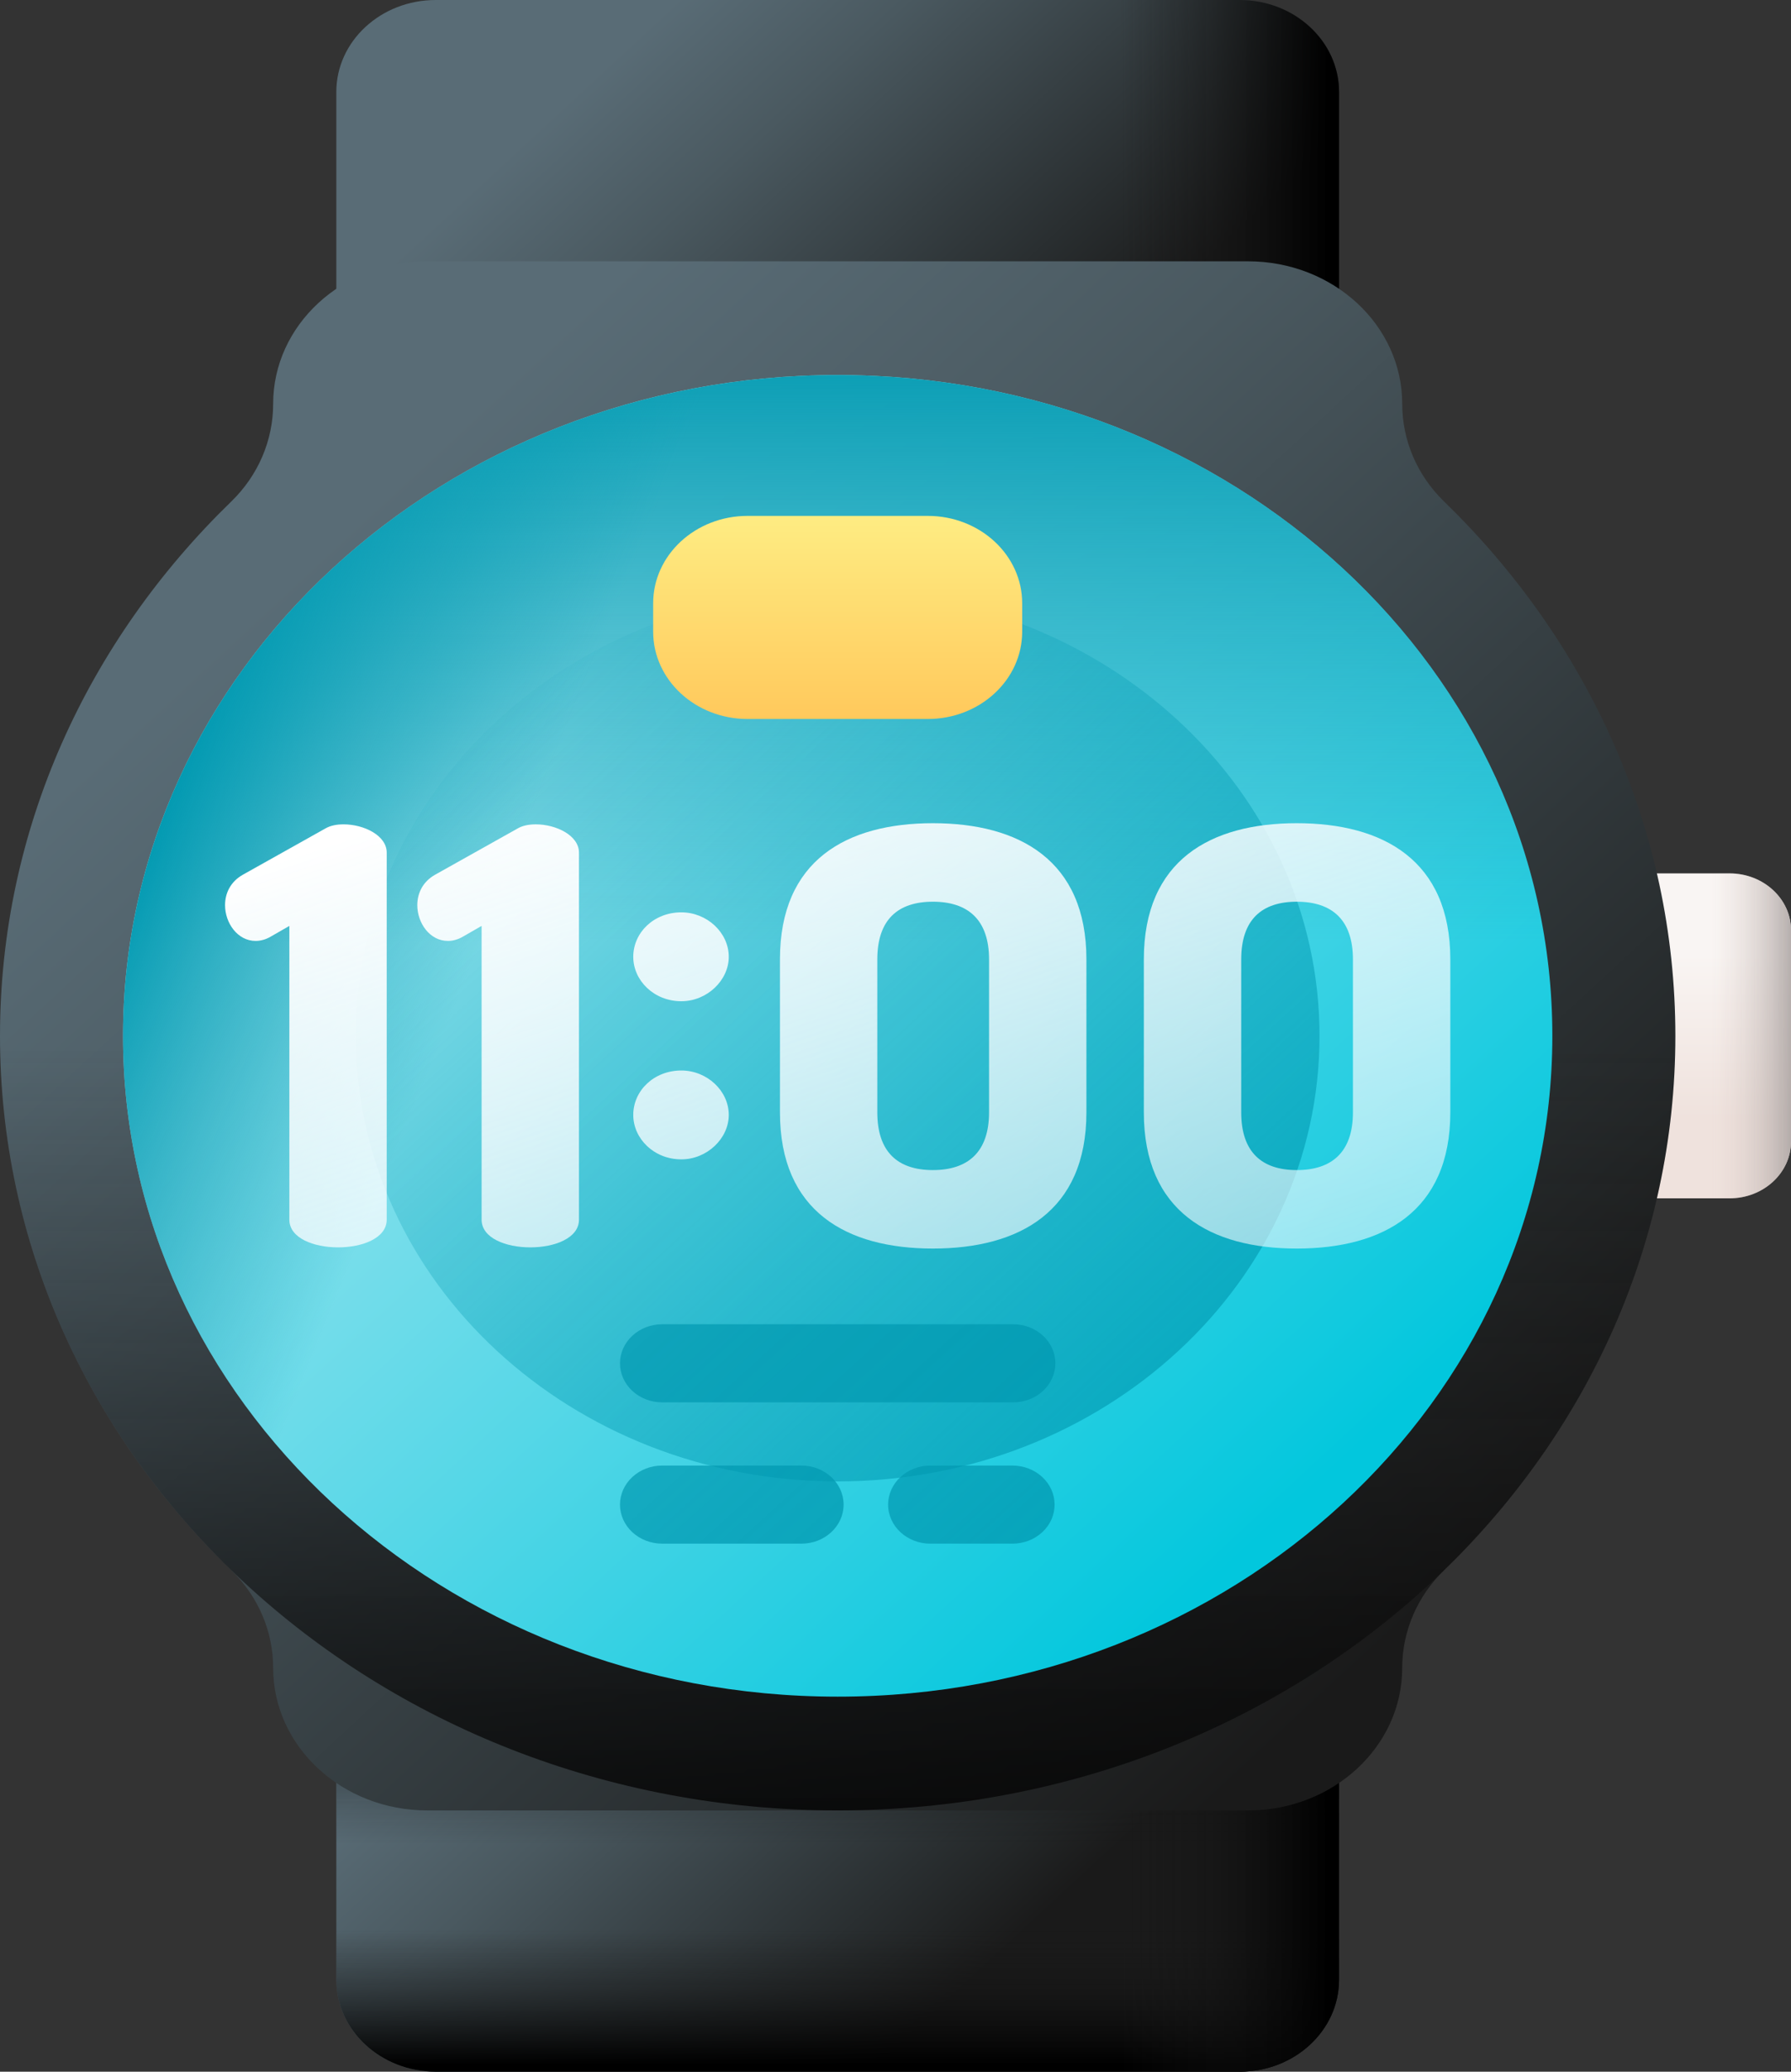<svg width="64" height="74" viewBox="0 0 64 74" fill="none" xmlns="http://www.w3.org/2000/svg">
<rect x="0" y="0" width="64" height="74" fill="#333333" stroke="none"/>
<path d="M44.295 20.35H15.572C13.609 20.35 12.018 18.879 12.018 17.064V3.285C12.018 1.471 13.609 0 15.572 0H44.295C46.258 0 47.85 1.471 47.85 3.285V17.064C47.85 18.879 46.258 20.35 44.295 20.35Z" fill="url(#paint0_linear_17_127)"/>
<path d="M12.018 6.673V17.063C12.018 18.878 13.609 20.349 15.572 20.349H44.295C46.258 20.349 47.85 18.878 47.85 17.063V6.673H12.018Z" fill="url(#paint1_linear_17_127)"/>
<path d="M26.814 20.35H44.295C46.259 20.35 47.85 18.879 47.85 17.064V3.285C47.85 1.471 46.259 0 44.295 0H26.814V20.35Z" fill="url(#paint2_linear_17_127)"/>
<path d="M44.295 74H15.572C13.609 74 12.018 72.529 12.018 70.715V56.936C12.018 55.121 13.609 53.65 15.572 53.65H44.295C46.258 53.65 47.85 55.121 47.85 56.936V70.715C47.85 72.529 46.258 74 44.295 74Z" fill="url(#paint3_linear_17_127)"/>
<path d="M12.018 60.324V70.714C12.018 72.528 13.609 73.999 15.572 73.999H44.295C46.258 73.999 47.85 72.528 47.85 70.714V60.324H12.018Z" fill="url(#paint4_linear_17_127)"/>
<path d="M12.018 58.33V70.715C12.018 72.529 13.609 74 15.572 74H44.295C46.258 74 47.85 72.529 47.85 70.715V58.33H12.018Z" fill="url(#paint5_linear_17_127)"/>
<path d="M26.814 74H44.295C46.259 74 47.85 72.529 47.85 70.715V56.936C47.85 55.121 46.259 53.65 44.295 53.65H26.814V74Z" fill="url(#paint6_linear_17_127)"/>
<path d="M61.802 42.804H58.505C57.292 42.804 56.308 41.895 56.308 40.773V33.228C56.308 32.106 57.292 31.196 58.505 31.196H61.802C63.016 31.196 64 32.106 64 33.228V40.773C64 41.895 63.016 42.804 61.802 42.804Z" fill="url(#paint7_linear_17_127)"/>
<path d="M61.802 42.804H58.505C57.292 42.804 56.308 41.895 56.308 40.773V33.228C56.308 32.106 57.292 31.196 58.505 31.196H61.802C63.016 31.196 64 32.106 64 33.228V40.773C64 41.895 63.016 42.804 61.802 42.804Z" fill="url(#paint8_linear_17_127)"/>
<path d="M59.868 37C59.868 29.601 56.724 22.88 51.605 17.915C50.636 16.976 50.107 15.723 50.107 14.425C50.107 11.613 47.64 9.334 44.598 9.334H15.27C12.228 9.334 9.761 11.613 9.761 14.425C9.761 15.723 9.231 16.976 8.263 17.915C3.143 22.88 0 29.601 0 37C0 44.4 3.143 51.121 8.263 56.085C9.231 57.024 9.761 58.278 9.761 59.575C9.761 62.387 12.228 64.667 15.27 64.667H44.598C47.64 64.667 50.107 62.387 50.107 59.575C50.107 58.278 50.636 57.024 51.605 56.085C56.724 51.121 59.868 44.4 59.868 37Z" fill="url(#paint9_linear_17_127)"/>
<path d="M0 36.999C0 52.279 13.402 64.666 29.934 64.666C46.466 64.666 59.868 52.279 59.868 36.999C59.868 33.69 59.237 30.517 58.084 27.576H1.784C0.631 30.517 0 33.69 0 36.999Z" fill="url(#paint10_linear_17_127)"/>
<path d="M29.934 60.603C44.038 60.603 55.472 50.035 55.472 36.999C55.472 23.962 44.038 13.395 29.934 13.395C15.829 13.395 4.396 23.962 4.396 36.999C4.396 50.035 15.829 60.603 29.934 60.603Z" fill="url(#paint11_linear_17_127)"/>
<path d="M29.934 60.603C44.038 60.603 55.472 50.035 55.472 36.999C55.472 23.962 44.038 13.395 29.934 13.395C15.829 13.395 4.396 23.962 4.396 36.999C4.396 50.035 15.829 60.603 29.934 60.603Z" fill="url(#paint12_linear_17_127)"/>
<path d="M29.934 60.603C44.038 60.603 55.472 50.035 55.472 36.999C55.472 23.962 44.038 13.395 29.934 13.395C15.829 13.395 4.396 23.962 4.396 36.999C4.396 50.035 15.829 60.603 29.934 60.603Z" fill="url(#paint13_linear_17_127)"/>
<path d="M29.934 52.914C39.443 52.914 47.152 45.789 47.152 36.999C47.152 28.21 39.443 21.085 29.934 21.085C20.425 21.085 12.716 28.21 12.716 36.999C12.716 45.789 20.425 52.914 29.934 52.914Z" fill="url(#paint14_linear_17_127)"/>
<path d="M33.152 25.682H26.715C24.852 25.682 23.34 24.286 23.34 22.563V21.547C23.34 19.824 24.852 18.427 26.715 18.427H33.152C35.016 18.427 36.527 19.824 36.527 21.547V22.563C36.527 24.286 35.016 25.682 33.152 25.682Z" fill="url(#paint15_linear_17_127)"/>
<path d="M23.665 50.091H36.203C36.603 50.091 36.987 49.944 37.271 49.683C37.554 49.421 37.713 49.066 37.713 48.696C37.713 47.926 37.037 47.301 36.203 47.301H23.665C23.264 47.301 22.88 47.448 22.597 47.71C22.314 47.971 22.155 48.326 22.155 48.696C22.155 49.066 22.314 49.421 22.597 49.683C22.88 49.944 23.264 50.091 23.665 50.091Z" fill="url(#paint16_linear_17_127)"/>
<path d="M28.636 52.348H23.665C23.264 52.348 22.88 52.495 22.597 52.757C22.314 53.018 22.155 53.373 22.155 53.743C22.155 54.113 22.314 54.468 22.597 54.73C22.88 54.991 23.264 55.138 23.665 55.138H28.636C29.47 55.138 30.145 54.514 30.145 53.743C30.146 52.973 29.47 52.348 28.636 52.348Z" fill="url(#paint17_linear_17_127)"/>
<path d="M36.176 52.348H33.246C32.845 52.348 32.462 52.495 32.178 52.757C31.895 53.018 31.736 53.373 31.736 53.743C31.736 54.514 32.412 55.138 33.246 55.138H36.176C36.374 55.138 36.571 55.102 36.754 55.032C36.937 54.962 37.103 54.859 37.243 54.73C37.384 54.6 37.495 54.446 37.571 54.277C37.647 54.108 37.685 53.926 37.685 53.743C37.685 53.56 37.647 53.379 37.571 53.209C37.495 53.04 37.384 52.886 37.243 52.757C37.103 52.627 36.937 52.524 36.754 52.454C36.571 52.384 36.374 52.348 36.176 52.348Z" fill="url(#paint18_linear_17_127)"/>
<path d="M10.34 33.073L9.693 33.444C9.492 33.568 9.291 33.609 9.135 33.609C8.489 33.609 8.042 32.97 8.042 32.331C8.042 31.898 8.243 31.485 8.689 31.238L11.633 29.589C11.812 29.486 12.035 29.445 12.28 29.445C12.994 29.445 13.819 29.836 13.819 30.455V43.566C13.819 44.225 12.95 44.555 12.08 44.555C11.21 44.555 10.34 44.225 10.34 43.566V33.073H10.34Z" fill="url(#paint19_linear_17_127)"/>
<path d="M17.209 33.073L16.563 33.444C16.362 33.568 16.161 33.609 16.005 33.609C15.358 33.609 14.912 32.97 14.912 32.331C14.912 31.898 15.113 31.485 15.559 31.238L18.503 29.589C18.681 29.486 18.905 29.445 19.15 29.445C19.864 29.445 20.689 29.836 20.689 30.455V43.566C20.689 44.225 19.819 44.555 18.949 44.555C18.079 44.555 17.21 44.225 17.21 43.566V33.073H17.209Z" fill="url(#paint20_linear_17_127)"/>
<path d="M26.042 34.176C26.042 35.021 25.261 35.763 24.347 35.763C23.366 35.763 22.629 35.021 22.629 34.176C22.629 33.31 23.366 32.588 24.347 32.588C25.261 32.588 26.042 33.31 26.042 34.176ZM26.042 39.824C26.042 40.669 25.261 41.411 24.347 41.411C23.366 41.411 22.629 40.669 22.629 39.824C22.629 38.958 23.366 38.237 24.347 38.237C25.261 38.237 26.042 38.958 26.042 39.824Z" fill="url(#paint21_linear_17_127)"/>
<path d="M27.871 39.732V34.269C27.871 30.724 30.258 29.404 33.336 29.404C36.413 29.404 38.822 30.724 38.822 34.269V39.732C38.822 43.278 36.413 44.597 33.336 44.597C30.258 44.597 27.871 43.278 27.871 39.732ZM35.343 34.269C35.343 32.847 34.584 32.208 33.336 32.208C32.087 32.208 31.35 32.847 31.35 34.269V39.732C31.35 41.154 32.087 41.794 33.336 41.794C34.584 41.794 35.343 41.155 35.343 39.732V34.269Z" fill="url(#paint22_linear_17_127)"/>
<path d="M40.874 39.732V34.269C40.874 30.724 43.261 29.404 46.339 29.404C49.417 29.404 51.826 30.724 51.826 34.269V39.732C51.826 43.278 49.417 44.597 46.339 44.597C43.261 44.597 40.874 43.278 40.874 39.732ZM48.346 34.269C48.346 32.847 47.588 32.208 46.339 32.208C45.09 32.208 44.354 32.847 44.354 34.269V39.732C44.354 41.154 45.09 41.794 46.339 41.794C47.588 41.794 48.346 41.155 48.346 39.732V34.269Z" fill="url(#paint23_linear_17_127)"/>
<defs>
<linearGradient id="paint0_linear_17_127" x1="21.533" y1="2.411" x2="34.927" y2="16.902" gradientUnits="userSpaceOnUse">
<stop stop-color="#596C76"/>
<stop offset="0.284" stop-color="#4A5960"/>
<stop offset="0.875" stop-color="#232627"/>
<stop offset="1" stop-color="#1A1A1A"/>
</linearGradient>
<linearGradient id="paint1_linear_17_127" x1="29.934" y1="15.264" x2="29.934" y2="20.11" gradientUnits="userSpaceOnUse">
<stop stop-color="#1A1A1A" stop-opacity="0"/>
<stop offset="0.426" stop-color="#121212" stop-opacity="0.426"/>
<stop offset="1"/>
</linearGradient>
<linearGradient id="paint2_linear_17_127" x1="40.03" y1="10.175" x2="47.484" y2="10.175" gradientUnits="userSpaceOnUse">
<stop stop-color="#1A1A1A" stop-opacity="0"/>
<stop offset="0.426" stop-color="#121212" stop-opacity="0.426"/>
<stop offset="1"/>
</linearGradient>
<linearGradient id="paint3_linear_17_127" x1="21.533" y1="56.061" x2="34.927" y2="70.552" gradientUnits="userSpaceOnUse">
<stop stop-color="#596C76"/>
<stop offset="0.284" stop-color="#4A5960"/>
<stop offset="0.875" stop-color="#232627"/>
<stop offset="1" stop-color="#1A1A1A"/>
</linearGradient>
<linearGradient id="paint4_linear_17_127" x1="29.934" y1="68.915" x2="29.934" y2="73.761" gradientUnits="userSpaceOnUse">
<stop stop-color="#1A1A1A" stop-opacity="0"/>
<stop offset="0.426" stop-color="#121212" stop-opacity="0.426"/>
<stop offset="1"/>
</linearGradient>
<linearGradient id="paint5_linear_17_127" x1="29.934" y1="65.875" x2="29.934" y2="58.317" gradientUnits="userSpaceOnUse">
<stop stop-color="#1A1A1A" stop-opacity="0"/>
<stop offset="0.426" stop-color="#121212" stop-opacity="0.426"/>
<stop offset="1"/>
</linearGradient>
<linearGradient id="paint6_linear_17_127" x1="40.03" y1="63.825" x2="47.484" y2="63.825" gradientUnits="userSpaceOnUse">
<stop stop-color="#1A1A1A" stop-opacity="0"/>
<stop offset="0.426" stop-color="#121212" stop-opacity="0.426"/>
<stop offset="1"/>
</linearGradient>
<linearGradient id="paint7_linear_17_127" x1="60.154" y1="34.098" x2="60.154" y2="39.931" gradientUnits="userSpaceOnUse">
<stop stop-color="#F9F5F3"/>
<stop offset="1" stop-color="#EFE2DD"/>
</linearGradient>
<linearGradient id="paint8_linear_17_127" x1="61.174" y1="37" x2="64.53" y2="37" gradientUnits="userSpaceOnUse">
<stop stop-color="#E1D3CE" stop-opacity="0"/>
<stop offset="0.316" stop-color="#D0C4C0" stop-opacity="0.316"/>
<stop offset="0.94" stop-color="#A39C9B" stop-opacity="0.94"/>
<stop offset="1" stop-color="#9E9797"/>
</linearGradient>
<linearGradient id="paint9_linear_17_127" x1="11.27" y1="19.749" x2="48.32" y2="59.836" gradientUnits="userSpaceOnUse">
<stop stop-color="#596C76"/>
<stop offset="0.284" stop-color="#4A5960"/>
<stop offset="0.875" stop-color="#232627"/>
<stop offset="1" stop-color="#1A1A1A"/>
</linearGradient>
<linearGradient id="paint10_linear_17_127" x1="29.934" y1="37.349" x2="29.934" y2="69.895" gradientUnits="userSpaceOnUse">
<stop stop-color="#1A1A1A" stop-opacity="0"/>
<stop offset="0.426" stop-color="#121212" stop-opacity="0.426"/>
<stop offset="1"/>
</linearGradient>
<linearGradient id="paint11_linear_17_127" x1="14.724" y1="22.94" x2="44.624" y2="55.291" gradientUnits="userSpaceOnUse">
<stop stop-color="#A6E7F0"/>
<stop offset="0.171" stop-color="#90E2ED"/>
<stop offset="0.529" stop-color="#56D7E7"/>
<stop offset="1" stop-color="#02C7DD"/>
</linearGradient>
<linearGradient id="paint12_linear_17_127" x1="29.934" y1="33.661" x2="29.934" y2="11.671" gradientUnits="userSpaceOnUse">
<stop stop-color="#0199B1" stop-opacity="0"/>
<stop offset="1" stop-color="#0199B1"/>
</linearGradient>
<linearGradient id="paint13_linear_17_127" x1="17.548" y1="32.725" x2="6.015" y2="28.066" gradientUnits="userSpaceOnUse">
<stop stop-color="#0199B1" stop-opacity="0"/>
<stop offset="1" stop-color="#0199B1"/>
</linearGradient>
<linearGradient id="paint14_linear_17_127" x1="15.727" y1="23.868" x2="53.253" y2="64.47" gradientUnits="userSpaceOnUse">
<stop stop-color="#0199B1" stop-opacity="0"/>
<stop offset="1" stop-color="#0199B1"/>
</linearGradient>
<linearGradient id="paint15_linear_17_127" x1="29.934" y1="16.831" x2="29.934" y2="27.714" gradientUnits="userSpaceOnUse">
<stop stop-color="#FEF48B"/>
<stop offset="1" stop-color="#FFBF51"/>
</linearGradient>
<linearGradient id="paint16_linear_17_127" x1="-81.016" y1="-55.842" x2="57.444" y2="96.873" gradientUnits="userSpaceOnUse">
<stop stop-color="#0199B1" stop-opacity="0"/>
<stop offset="1" stop-color="#0199B1"/>
</linearGradient>
<linearGradient id="paint17_linear_17_127" x1="-34.971" y1="-3.846" x2="41.305" y2="80.284" gradientUnits="userSpaceOnUse">
<stop stop-color="#0199B1" stop-opacity="0"/>
<stop offset="1" stop-color="#0199B1"/>
</linearGradient>
<linearGradient id="paint18_linear_17_127" x1="-12.971" y1="8.817" x2="46.534" y2="74.448" gradientUnits="userSpaceOnUse">
<stop stop-color="#0199B1" stop-opacity="0"/>
<stop offset="1" stop-color="#0199B1"/>
</linearGradient>
<linearGradient id="paint19_linear_17_127" x1="9.682" y1="30.828" x2="27.955" y2="86.009" gradientUnits="userSpaceOnUse">
<stop stop-color="white"/>
<stop offset="1" stop-color="#EAF6FF" stop-opacity="0"/>
</linearGradient>
<linearGradient id="paint20_linear_17_127" x1="15.77" y1="28.811" x2="34.043" y2="83.993" gradientUnits="userSpaceOnUse">
<stop stop-color="white"/>
<stop offset="1" stop-color="#EAF6FF" stop-opacity="0"/>
</linearGradient>
<linearGradient id="paint21_linear_17_127" x1="20.548" y1="27.23" x2="38.821" y2="82.411" gradientUnits="userSpaceOnUse">
<stop stop-color="white"/>
<stop offset="1" stop-color="#EAF6FF" stop-opacity="0"/>
</linearGradient>
<linearGradient id="paint22_linear_17_127" x1="28.533" y1="24.586" x2="46.806" y2="79.767" gradientUnits="userSpaceOnUse">
<stop stop-color="white"/>
<stop offset="1" stop-color="#EAF6FF" stop-opacity="0"/>
</linearGradient>
<linearGradient id="paint23_linear_17_127" x1="40.057" y1="20.77" x2="58.33" y2="75.951" gradientUnits="userSpaceOnUse">
<stop stop-color="white"/>
<stop offset="1" stop-color="#EAF6FF" stop-opacity="0"/>
</linearGradient>
</defs>
</svg>
